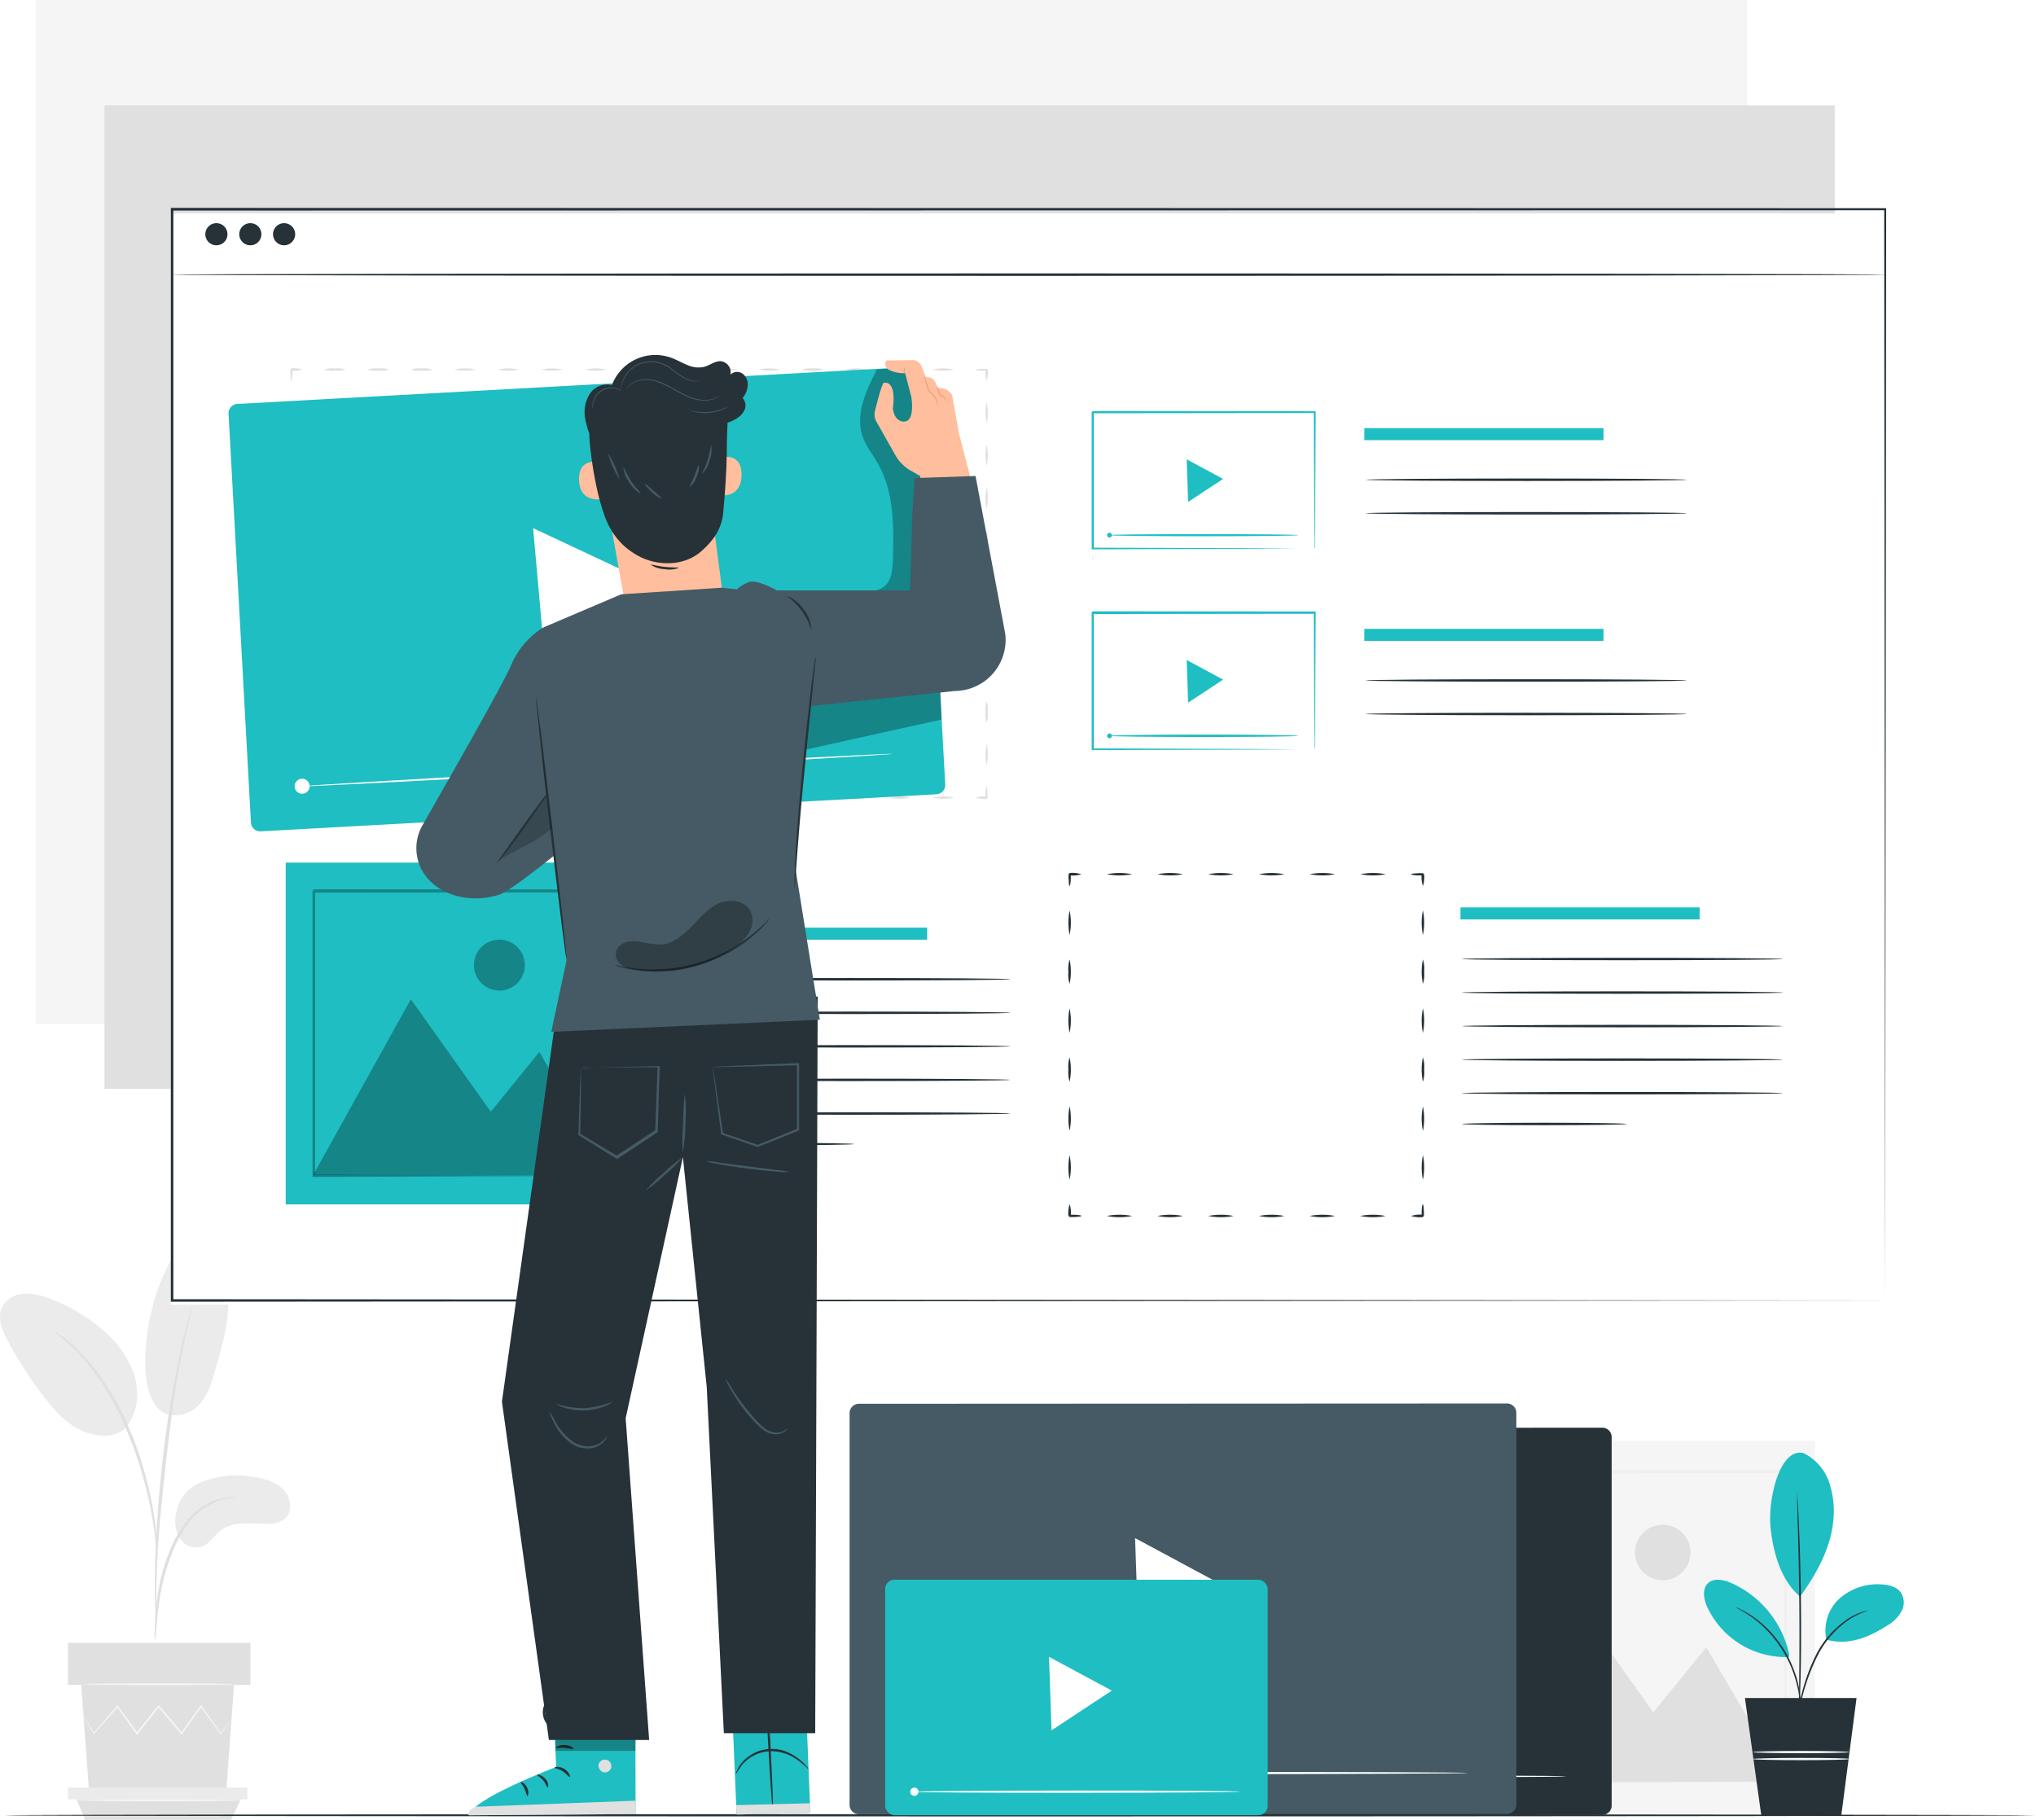 <svg class="animated" id="freepik_stories-content" xmlns="http://www.w3.org/2000/svg" version="1.1" xmlns:xlink="http://www.w3.org/1999/xlink" xmlns:svgjs="http://svgjs.com/svgjs" viewBox="20.79 55.38 467.33 417.75"><style>svg#freepik_stories-content:not(.animated) .animable {opacity: 0;}svg#freepik_stories-content.animated #freepik--Plant--inject-6 {animation: 1.5s Infinite  linear wind;animation-delay: 1s;}svg#freepik_stories-content.animated #freepik--Screen--inject-6 {animation: 1.5s Infinite  linear wind;animation-delay: 2s;}            @keyframes wind {                0% {                    transform: rotate( 0deg );                }                25% {                    transform: rotate( 1deg );                }                75% {                    transform: rotate( -1deg );                }            }        </style><g id="freepik--background-complete--inject-6" class="animable" style="transform-origin: 231.355px 264.255px;"><path d="M65.89,396.12a21.73,21.73,0,0,1,13.46-1.64c2.44.41,5,1.14,6.65,3s2,5.06.07,6.64a6.34,6.34,0,0,1-4.19,1.06c-3.56,0-7.51-.67-10.35,1.47-1.62,1.23-2.7,3.26-4.64,3.86a4.59,4.59,0,0,1-5-2.25,7.85,7.85,0,0,1-.58-5.78A8.85,8.85,0,0,1,65.89,396.12Z" style="fill: rgb(235, 235, 235); transform-origin: 74.194px 402.341px;" id="elhzcta2wfxpl" class="animable"/><path d="M56.51,378c2.51,3.58,7.37,2.39,9.63.21s3.21-5.34,4.07-8.36c2-6.89,4-14.12,2.51-21.14A11.63,11.63,0,0,0,70,343,6.12,6.12,0,0,0,64.21,341c-2.45.65-4,3-5.08,5.34a50.43,50.43,0,0,0-5,21.62c0,3.48.4,7.14,2.36,10" style="fill: rgb(235, 235, 235); transform-origin: 63.684px 360.584px;" id="eltk9x6svgrne" class="animable"/><path d="M49.64,383.14c2.72-3.22,3.23-7.93,2-12a23,23,0,0,0-7.09-10.28,38.37,38.37,0,0,0-12.69-7.5,13.73,13.73,0,0,0-5.71-1,6,6,0,0,0-4.8,2.9c-1.33,2.55-.05,5.64,1.34,8.17A97,97,0,0,0,31,376.18c2.5,3.23,5.37,6.41,9.18,7.86S48,385.33,50,382.69" style="fill: rgb(235, 235, 235); transform-origin: 36.531px 368.651px;" id="eloh49rbwwx6d" class="animable"/><path d="M56.34,431.94a6.9,6.9,0,0,0,.23-1.62c.12-1.18.26-2.67.43-4.43a64.62,64.62,0,0,1,1-6.51,50.36,50.36,0,0,1,2.36-7.67,28.56,28.56,0,0,1,3.92-6.95,14.7,14.7,0,0,1,5-4.12,13.89,13.89,0,0,1,4.17-1.3,7.17,7.17,0,0,0,1.62-.23,7.78,7.78,0,0,0-1.65,0A12.59,12.59,0,0,0,69,400.22a14.61,14.61,0,0,0-5.23,4.15,27.75,27.75,0,0,0-4.06,7.09,46.83,46.83,0,0,0-2.35,7.8,55.81,55.81,0,0,0-.86,6.58c-.14,1.88-.19,3.41-.22,4.46A8.67,8.67,0,0,0,56.34,431.94Z" style="fill: rgb(224, 224, 224); transform-origin: 65.668px 415.503px;" id="elefh1y7mo48h" class="animable"/><path d="M56.65,428.53a3.13,3.13,0,0,0,0-.75v-2.16c0-1.87,0-4.58.09-7.92.17-6.68.74-13.88,1.86-24,1-9.54,2.46-20.64,4-27.86.32-1.64.65-3.12.95-4.41s.54-2.42.77-3.32.37-1.55.51-2.1a3.17,3.17,0,0,0,.13-.74,3.1,3.1,0,0,0-.26.7c-.17.55-.37,1.23-.63,2.07s-.56,2-.89,3.3-.69,2.76-1,4.4A242.81,242.81,0,0,0,58,391.57c-1.11,10.16-1.62,19.42-1.66,26.12,0,3.35,0,6.07.12,7.94,0,.87.09,1.59.13,2.15A3.63,3.63,0,0,0,56.65,428.53Z" style="fill: rgb(224, 224, 224); transform-origin: 60.65px 391.9px;" id="elssisilx06wi" class="animable"/><path d="M56.69,410.68a13.85,13.85,0,0,0,0-2.25,60.68,60.68,0,0,0-.69-6.1,81.74,81.74,0,0,0-2-8.89,74.19,74.19,0,0,0-3.72-10.52,56,56,0,0,0-10.92-17,25.77,25.77,0,0,0-2.57-2.38c-.39-.34-.74-.67-1.09-.93l-1-.69a14.57,14.57,0,0,0-1.89-1.21A67.21,67.21,0,0,1,39,366.25a59.29,59.29,0,0,1,10.64,16.94,81.61,81.61,0,0,1,3.74,10.42,88.77,88.77,0,0,1,2.11,8.8c.47,2.53.74,4.6.9,6A15.75,15.75,0,0,0,56.69,410.68Z" style="fill: rgb(224, 224, 224); transform-origin: 44.773px 385.695px;" id="ellnf7jlngfd" class="animable"/><polygon points="39.44 442.17 41.23 466.68 72.71 466.68 74.5 442.17 39.44 442.17" style="fill: rgb(224, 224, 224); transform-origin: 56.97px 454.425px;" id="el15w5pj9r8vs" class="animable"/><rect x="36.4" y="432.51" width="41.86" height="9.66" style="fill: rgb(224, 224, 224); transform-origin: 57.33px 437.34px;" id="elipm4noozau" class="animable"/><polygon points="36.4 465.74 36.4 468.42 38.37 468.42 77.57 468.42 77.57 465.74 36.4 465.74" style="fill: rgb(235, 235, 235); transform-origin: 56.985px 467.08px;" id="elx4v74l3u5d" class="animable"/><polygon points="40.29 473.13 38.37 468.42 76.07 468.42 73.82 473.13 40.29 473.13" style="fill: rgb(224, 224, 224); transform-origin: 57.22px 470.775px;" id="elt4eom3mr2vh" class="animable"/><path d="M73.92,450.18l-.15.23c-.13.16-.28.37-.47.62l-1.83,2.35-.09.1-.08-.11-4.5-6.23h.26l-4.44,6.28-.14.2-.15-.19c-1.64-1.94-3.42-4.06-5.26-6.26h.3l-.29.36-4.7,5.9-.16.2-.15-.21c-1.59-2.26-3.09-4.37-4.44-6.28l.26,0-5.46,6.22-.1.11-.07-.12c-.73-1.21-1.3-2.18-1.72-2.88l-.44-.76a1.84,1.84,0,0,1-.13-.27s.07.07.18.24l.49.73,1.8,2.83-.17,0,5.37-6.3.14-.16.12.17,4.48,6.25h-.3l4.69-5.91.29-.36.15-.19.16.18,5.24,6.27-.29,0c1.62-2.26,3.12-4.37,4.48-6.25l.13-.19.13.19,4.41,6.3h-.16L73.22,451l.51-.59C73.85,450.24,73.91,450.17,73.92,450.18Z" style="fill: rgb(245, 245, 245); transform-origin: 56.945px 450.185px;" id="ell5q9zcjwxe" class="animable"/><path d="M74.94,442c0,.11-7.89.2-17.62.2s-17.62-.09-17.62-.2,7.89-.2,17.62-.2S74.94,441.9,74.94,442Z" style="fill: rgb(245, 245, 245); transform-origin: 57.32px 442px;" id="el2dcztyi1vz6" class="animable"/><path d="M76.53,468.68c0,.11-8.57.2-19.15.2s-19.15-.09-19.15-.2,8.57-.19,19.15-.19S76.53,468.57,76.53,468.68Z" style="fill: rgb(245, 245, 245); transform-origin: 57.38px 468.685px;" id="el1c144ca75sw" class="animable"/><rect x="28.98" y="55.38" width="392.79" height="235.08" style="fill: rgb(245, 245, 245); transform-origin: 225.375px 172.92px;" id="elmh4rmxf754o" class="animable"/><rect x="348.95" y="386.12" width="88.44" height="85.57" style="fill: rgb(245, 245, 245); transform-origin: 393.17px 428.905px;" id="elvaxebgyq6b8" class="animable"/><polygon points="355.81 464.36 380.27 420.33 400.28 448.47 412.44 433.53 430.53 464.36 355.81 464.36" style="fill: rgb(224, 224, 224); transform-origin: 393.17px 442.345px;" id="elhycefg86qz8" class="animable"/><path d="M408.81,411.77a6.37,6.37,0,1,1-6.37-6.37A6.37,6.37,0,0,1,408.81,411.77Z" style="fill: rgb(224, 224, 224); transform-origin: 402.44px 411.77px;" id="elhysutltjo97" class="animable"/><g id="elycgajr5n2zf"><g style="opacity: 0.3; transform-origin: 393.25px 428.815px;" class="animable"><path d="M430.53,464.6s0-.13,0-.35,0-.58,0-1c0-.91,0-2.19,0-3.85,0-3.39-.05-8.3-.09-14.53-.05-12.5-.11-30.3-.19-51.67l.36.37-74.72.06c-.1.08.79-.8.42-.41h0v9.67c0,3.2,0,6.38,0,9.52,0,6.29,0,12.45,0,18.44,0,12,0,23.32,0,33.74l-.36-.37,54,.19,15.24.09,4,.05,1.05,0a2.63,2.63,0,0,1,.36,0,1.7,1.7,0,0,1-.32,0l-1,0-4,0-15.16.1-54.26.19h-.37v-.37c0-10.42,0-21.75,0-33.74,0-6,0-12.15,0-18.44V393.23h0l.43-.44,74.72.06h.37v.36c-.08,21.47-.14,39.34-.19,51.9,0,6.19-.07,11.07-.09,14.45,0,1.62,0,2.89-.05,3.78,0,.4,0,.71,0,1A1,1,0,0,1,430.53,464.6Z" style="fill: rgb(224, 224, 224); transform-origin: 393.25px 428.815px;" id="elmt767axl0n" class="animable"/></g></g><rect x="44.77" y="79.56" width="397.15" height="225.77" style="fill: rgb(224, 224, 224); transform-origin: 243.345px 192.445px;" id="el0wh5qgcdr32" class="animable"/></g><g id="freepik--Floor--inject-6" class="animable" style="transform-origin: 255px 472.09px;"><path d="M488.12,472.09c0,.15-104.38.26-233.11.26s-233.13-.11-233.13-.26,104.36-.26,233.13-.26S488.12,472,488.12,472.09Z" style="fill: rgb(38, 50, 56); transform-origin: 255px 472.09px;" id="elrlqw9hfl0t" class="animable"/></g><g id="freepik--Plant--inject-6" class="animable" style="transform-origin: 434.844px 430.465px;"><path d="M434.5,388.84a11.66,11.66,0,0,1,6.13,6.78,20.61,20.61,0,0,1,.91,9.27c-.61,6-4,12.15-7.58,17-5.13-4.36-6.39-12.07-6.78-16-.62-6.24,2.05-17.9,7.32-17" style="fill: rgb(30, 190, 194); transform-origin: 434.403px 405.365px;" id="el44s28zk98vy" class="animable"/><path d="M440,431.76a10,10,0,0,1,3.1-9.5,13.22,13.22,0,0,1,9.72-3.16c1.61.1,3.36.55,4.3,1.87a4.23,4.23,0,0,1,.12,4.31,8.56,8.56,0,0,1-3.16,3.19c-4.36,2.81-9.09,4.72-14.08,3.29" style="fill: rgb(30, 190, 194); transform-origin: 448.778px 425.651px;" id="elke8fb1z915h" class="animable"/><path d="M431.49,435.26a23.28,23.28,0,0,0-13.41-16.53c-1.73-.74-4-1.17-5.3.14s-.94,3.57-.18,5.3a19.91,19.91,0,0,0,18.79,11.59" style="fill: rgb(30, 190, 194); transform-origin: 421.703px 426.9px;" id="ely57lo6nugn" class="animable"/><path d="M433.05,450.67a7,7,0,0,1,.19-1.26c.14-.8.37-2,.69-3.39a43.94,43.94,0,0,1,3.71-10.79,21.65,21.65,0,0,1,7.62-8.43,14.51,14.51,0,0,1,3.15-1.45,7.93,7.93,0,0,1,.91-.25,1.34,1.34,0,0,1,.33-.06,22.45,22.45,0,0,0-4.24,2,22.2,22.2,0,0,0-7.41,8.38,47.58,47.58,0,0,0-3.8,10.67l-.81,3.35A11.37,11.37,0,0,1,433.05,450.67Z" style="fill: rgb(38, 50, 56); transform-origin: 441.35px 437.855px;" id="elqrj3zrm35zi" class="animable"/><path d="M433.25,397.9a2.07,2.07,0,0,1,.07.54c0,.39.06.91.1,1.55.09,1.35.19,3.3.29,5.71.21,4.82.41,11.49.47,18.86s0,14-.18,18.86c-.07,2.42-.14,4.37-.2,5.72,0,.64-.06,1.16-.08,1.55a3.73,3.73,0,0,1-.06.54,3.85,3.85,0,0,1,0-.54c0-.4,0-.91,0-1.56,0-1.39.05-3.33.08-5.71.06-4.83.12-11.49.06-18.86s-.21-14-.35-18.85c-.07-2.38-.12-4.32-.16-5.71,0-.65,0-1.16,0-1.56A2.82,2.82,0,0,1,433.25,397.9Z" style="fill: rgb(38, 50, 56); transform-origin: 433.726px 424.565px;" id="elf7yel5x2x6" class="animable"/><path d="M419.21,424.33a6.72,6.72,0,0,1,1.11.49,9.38,9.38,0,0,1,1.26.67,17.13,17.13,0,0,1,1.59,1l.89.64c.31.23.61.5.92.76.65.52,1.26,1.15,1.93,1.8a29.67,29.67,0,0,1,3.64,4.81A28.67,28.67,0,0,1,433,440a23.45,23.45,0,0,1,.66,2.55c.07.4.17.79.22,1.17s.09.74.14,1.09c.1.7.1,1.33.13,1.89a10.89,10.89,0,0,1,0,1.43,8.53,8.53,0,0,1-.1,1.21c-.1,0,.06-1.74-.29-4.49-.05-.35-.11-.71-.16-1.08s-.16-.75-.25-1.15c-.15-.8-.42-1.63-.68-2.51a27.08,27.08,0,0,0-6-10.17c-.65-.65-1.24-1.29-1.87-1.81-.31-.26-.6-.53-.9-.76l-.86-.66C420.76,425.1,419.16,424.41,419.21,424.33Z" style="fill: rgb(38, 50, 56); transform-origin: 426.691px 436.835px;" id="elbvzfi2mbcp7" class="animable"/><polygon points="443.43 472.09 425.06 472.09 421.31 445.17 446.93 445.17 443.43 472.09" style="fill: rgb(38, 50, 56); transform-origin: 434.12px 458.63px;" id="elj7hopk8bnge" class="animable"/><path d="M445.28,457.58c0,.14-5,.26-11.08.26s-11.08-.12-11.08-.26,5-.26,11.08-.26S445.28,457.44,445.28,457.58Z" style="fill: rgb(250, 250, 250); transform-origin: 434.2px 457.58px;" id="el7h3sxwamrdt" class="animable"/><path d="M445.28,459.18c0,.14-5,.26-11.08.26s-11.08-.12-11.08-.26,5-.26,11.08-.26S445.28,459,445.28,459.18Z" style="fill: rgb(250, 250, 250); transform-origin: 434.2px 459.18px;" id="elttj6huqbno" class="animable"/></g><g id="freepik--Files--inject-6" class="animable" style="transform-origin: 303.26px 424.815px;"><path d="M388.59,472l-140.08.06a2.13,2.13,0,0,1-2.14-2.13l0-84.61a2.13,2.13,0,0,1,2.14-2.13l140.08-.07a2.14,2.14,0,0,1,2.13,2.14l0,84.6A2.14,2.14,0,0,1,388.59,472Z" style="fill: rgb(38, 50, 56); transform-origin: 318.545px 427.59px;" id="eljt81tp6lxtc" class="animable"/><polygon points="320.03 418.68 331.88 425.05 320.51 432.54 309.13 440.04 308.66 426.17 308.18 412.3 320.03 418.68" style="fill: rgb(255, 255, 255); transform-origin: 320.03px 426.17px;" id="eln1oyzdv8m0g" class="animable"/><path d="M380.29,463.15c0,.15-27.65.28-61.75.29s-61.75-.09-61.75-.23,27.64-.27,61.75-.29S380.29,463,380.29,463.15Z" style="fill: rgb(255, 255, 255); transform-origin: 318.54px 463.179px;" id="elf5k8x1hwbns" class="animable"/><path d="M259,463.21a1.56,1.56,0,1,1-1.56-1.56A1.56,1.56,0,0,1,259,463.21Z" style="fill: rgb(255, 255, 255); transform-origin: 257.44px 463.21px;" id="el4ixrjvrmbfb" class="animable"/><path d="M366.7,471.78l-148.76.07a2.14,2.14,0,0,1-2.14-2.14l0-89.95a2.13,2.13,0,0,1,2.14-2.13l148.76-.07a2.14,2.14,0,0,1,2.14,2.13l0,90A2.13,2.13,0,0,1,366.7,471.78Z" style="fill: rgb(69, 90, 100); transform-origin: 292.32px 424.705px;" id="elxglog9cm12" class="animable"/><polygon points="293.89 415.22 306.46 421.97 294.4 429.92 282.34 437.87 281.84 423.17 281.33 408.46 293.89 415.22" style="fill: rgb(255, 255, 255); transform-origin: 293.895px 423.165px;" id="el5ph0e4pxjk9" class="animable"/><path d="M357.78,462.37c0,.15-29.31.28-65.46.29s-65.47-.08-65.47-.23,29.31-.27,65.47-.29S357.78,462.23,357.78,462.37Z" style="fill: rgb(255, 255, 255); transform-origin: 292.315px 462.399px;" id="elshqbcoy0hv" class="animable"/><path d="M229.13,462.43a1.65,1.65,0,1,1-1.65-1.65A1.65,1.65,0,0,1,229.13,462.43Z" style="fill: rgb(255, 255, 255); transform-origin: 227.48px 462.43px;" id="el5tob1p07jz5" class="animable"/><rect x="223.96" y="418.01" width="87.81" height="54.06" rx="2.14" style="fill: rgb(30, 190, 194); transform-origin: 267.865px 445.04px;" id="elv0hs9drr0j" class="animable"/><polygon points="268.78 439.6 275.99 443.47 269.07 448.03 262.15 452.6 261.86 444.16 261.57 435.72 268.78 439.6" style="fill: rgb(255, 255, 255); transform-origin: 268.78px 444.16px;" id="elr47kzvbehe" class="animable"/><path d="M305.44,466.66c0,.14-16.82.26-37.56.27s-37.57-.1-37.57-.24,16.82-.27,37.57-.28S305.44,466.51,305.44,466.66Z" style="fill: rgb(255, 255, 255); transform-origin: 267.875px 466.67px;" id="el16zq248uog8j" class="animable"/><path d="M231.62,466.69a.95.95,0,1,1-.94-.95A.95.95,0,0,1,231.62,466.69Z" style="fill: rgb(255, 255, 255); transform-origin: 230.67px 466.69px;" id="eld3aa7ictjoo" class="animable"/></g><g id="freepik--Screen--inject-6" class="animable animator-active" style="transform-origin: 256.86px 228.985px;"><rect x="59.99" y="104.37" width="393.23" height="250.5" style="fill: rgb(255, 255, 255); transform-origin: 256.605px 229.62px;" id="elsh2bw233ipf" class="animable"/><path d="M453.49,353.91c0-1.93-.08-96.77-.21-250.5l.21.24-393.19.07h0l.28-.31c0,88.66,0,173.37,0,250.5l-.26-.29,393.22.29-393.22.29H60v-.29c0-77.13,0-161.84,0-250.5v-.31h.32l393.19.07h.22v.24C453.58,257.14,453.5,352,453.49,353.91Z" style="fill: rgb(38, 50, 56); transform-origin: 256.865px 228.65px;" id="elan8xdkkns2e" class="animable"/><path d="M453.72,118.43c0,.15-88.14.28-196.83.28S60,118.58,60,118.43s88.12-.29,196.85-.29S453.72,118.27,453.72,118.43Z" style="fill: rgb(38, 50, 56); transform-origin: 256.86px 118.425px;" id="el0ul9tkw6h9o" class="animable"/><path d="M73,109.15a2.54,2.54,0,1,1-2.54-2.54A2.54,2.54,0,0,1,73,109.15Z" style="fill: rgb(38, 50, 56); transform-origin: 70.46px 109.15px;" id="elgzzn068kgkt" class="animable"/><path d="M80.79,109.15a2.54,2.54,0,1,1-2.54-2.54A2.54,2.54,0,0,1,80.79,109.15Z" style="fill: rgb(38, 50, 56); transform-origin: 78.25px 109.15px;" id="elzj3w0dc2sy" class="animable"/><path d="M88.54,109.15A2.54,2.54,0,1,1,86,106.61,2.54,2.54,0,0,1,88.54,109.15Z" style="fill: rgb(38, 50, 56); transform-origin: 86px 109.15px;" id="elr2njxlwp52" class="animable"/><rect x="86.37" y="253.4" width="81.09" height="78.46" style="fill: rgb(30, 190, 194); transform-origin: 126.915px 292.63px;" id="el9fboarwvg3d" class="animable"/><g id="el9ffqbccp6y6"><g style="opacity: 0.3; transform-origin: 126.92px 304.96px;" class="animable"><polygon points="92.66 325.15 115.09 284.77 133.44 310.58 144.59 296.87 161.18 325.15 92.66 325.15" id="elicd369n2v79" class="animable" style="transform-origin: 126.92px 304.96px;"/></g></g><g id="elny5lir3k2g"><g style="opacity: 0.3; transform-origin: 135.42px 276.93px;" class="animable"><path d="M141.26,276.92a5.84,5.84,0,1,1-5.84-5.83A5.85,5.85,0,0,1,141.26,276.92Z" id="el0gf81f148naj" class="animable" style="transform-origin: 135.42px 276.93px;"/></g></g><g id="elopb74x0geo"><g style="opacity: 0.3; transform-origin: 127.14px 292.535px;" class="animable"><path d="M161.18,325.36a1.14,1.14,0,0,1,0-.32c0-.23,0-.53,0-.91,0-.84,0-2,0-3.53,0-3.11,0-7.61-.09-13.33,0-11.46-.1-27.78-.17-47.37l.34.33-68.52.06.38-.38v17.62c0,5.76,0,11.41,0,16.9,0,11,0,21.38,0,30.93l-.33-.33,49.54.17,14,.09,3.71,0h1l.34,0a1,1,0,0,1-.3,0l-.93,0-3.64,0-13.9.09-49.75.17h-.34v-.34c0-9.55,0-19.94,0-30.93,0-5.49,0-11.14,0-16.9V259.91l.39-.39,68.52.05h.33v.33c-.07,19.68-.13,36.07-.17,47.58,0,5.69-.07,10.16-.09,13.25,0,1.49,0,2.65,0,3.47,0,.37,0,.65,0,.88A2.62,2.62,0,0,1,161.18,325.36Z" id="elpaa47hq1r3n" class="animable" style="transform-origin: 127.14px 292.535px;"/></g></g><rect x="178.71" y="268.33" width="54.89" height="2.76" style="fill: rgb(30, 190, 194); transform-origin: 206.155px 269.71px;" id="elpoc09aintyn" class="animable"/><path d="M252.68,280.17c0,.16-16.49.29-36.82.29s-36.82-.13-36.82-.29,16.48-.28,36.82-.28S252.68,280,252.68,280.17Z" style="fill: rgb(38, 50, 56); transform-origin: 215.86px 280.175px;" id="eljpqjcm006og" class="animable"/><path d="M252.68,287.87c0,.16-16.49.29-36.82.29S179,288,179,287.87s16.48-.28,36.82-.28S252.68,287.72,252.68,287.87Z" style="fill: rgb(38, 50, 56); transform-origin: 215.84px 287.875px;" id="el2ib88u35kfi" class="animable"/><path d="M252.68,295.57c0,.16-16.49.28-36.82.28s-36.82-.12-36.82-.28,16.48-.28,36.82-.28S252.68,295.41,252.68,295.57Z" style="fill: rgb(38, 50, 56); transform-origin: 215.86px 295.57px;" id="elte7z3by4c5j" class="animable"/><path d="M252.68,303.27c0,.15-16.49.28-36.82.28s-36.82-.13-36.82-.28,16.48-.28,36.82-.28S252.68,303.11,252.68,303.27Z" style="fill: rgb(38, 50, 56); transform-origin: 215.86px 303.27px;" id="eli7urbyd18jd" class="animable"/><path d="M252.68,311c0,.15-16.49.28-36.82.28S179,311.12,179,311s16.48-.29,36.82-.29S252.68,310.81,252.68,311Z" style="fill: rgb(38, 50, 56); transform-origin: 215.84px 310.995px;" id="el5uubw0acqch" class="animable"/><path d="M216.86,318c0,.15-8.47.28-18.91.28S179,318.19,179,318s8.47-.29,18.91-.29S216.86,317.88,216.86,318Z" style="fill: rgb(38, 50, 56); transform-origin: 197.93px 317.995px;" id="elrqzjj7l0rc" class="animable"/><rect x="356.02" y="263.68" width="54.89" height="2.76" style="fill: rgb(30, 190, 194); transform-origin: 383.465px 265.06px;" id="elvsror3zhui" class="animable"/><path d="M430,275.53c0,.16-16.49.28-36.82.28s-36.82-.12-36.82-.28,16.48-.28,36.82-.28S430,275.37,430,275.53Z" style="fill: rgb(38, 50, 56); transform-origin: 393.18px 275.53px;" id="elh24yz5tqoeu" class="animable"/><path d="M430,283.23c0,.16-16.49.28-36.82.28s-36.82-.12-36.82-.28,16.48-.28,36.82-.28S430,283.07,430,283.23Z" style="fill: rgb(38, 50, 56); transform-origin: 393.18px 283.23px;" id="el2hvc9w1v6tz" class="animable"/><path d="M430,290.93c0,.15-16.49.28-36.82.28s-36.82-.13-36.82-.28,16.48-.29,36.82-.29S430,290.77,430,290.93Z" style="fill: rgb(38, 50, 56); transform-origin: 393.18px 290.925px;" id="el597bmhqh0a5" class="animable"/><path d="M430,298.63c0,.15-16.49.28-36.82.28s-36.82-.13-36.82-.28,16.48-.29,36.82-.29S430,298.47,430,298.63Z" style="fill: rgb(38, 50, 56); transform-origin: 393.18px 298.625px;" id="eljl3qtjbcv59" class="animable"/><path d="M430,306.32c0,.16-16.49.29-36.82.29s-36.82-.13-36.82-.29,16.48-.28,36.82-.28S430,306.17,430,306.32Z" style="fill: rgb(38, 50, 56); transform-origin: 393.18px 306.325px;" id="eldos82tj5ksk" class="animable"/><path d="M394.17,313.4c0,.15-8.47.28-18.91.28s-18.91-.13-18.91-.28,8.47-.29,18.91-.29S394.17,313.24,394.17,313.4Z" style="fill: rgb(38, 50, 56); transform-origin: 375.26px 313.395px;" id="el3fcmhsvm74o" class="animable"/><path d="M344.68,334.51a6.92,6.92,0,0,1,2.72-.28c-.57.57-.16.16-.29.28h0V334l0-.51q0-.49.06-.87c.05-.49.12-.79.2-.79s.15.3.2.79q0,.38.06.87v1h0l-.28.29A6.6,6.6,0,0,1,344.68,334.51Z" style="fill: rgb(38, 50, 56); transform-origin: 346.155px 333.323px;" id="eltpbidyupg4" class="animable"/><path d="M333,334.51a15.26,15.26,0,0,1,5.82,0,14.75,14.75,0,0,1-5.82,0Z" style="fill: rgb(38, 50, 56); transform-origin: 335.91px 334.515px;" id="elbu88cs4855n" class="animable"/><path d="M321.4,334.51a15.26,15.26,0,0,1,5.82,0,14.75,14.75,0,0,1-5.82,0Z" style="fill: rgb(38, 50, 56); transform-origin: 324.31px 334.515px;" id="el0kkl684kde2c" class="animable"/><path d="M309.76,334.51a15.26,15.26,0,0,1,5.82,0,14.75,14.75,0,0,1-5.82,0Z" style="fill: rgb(38, 50, 56); transform-origin: 312.67px 334.515px;" id="elf9nr3mkvjrd" class="animable"/><path d="M298.12,334.51a15.26,15.26,0,0,1,5.82,0,14.75,14.75,0,0,1-5.82,0Z" style="fill: rgb(38, 50, 56); transform-origin: 301.03px 334.515px;" id="elbak7iyk5de" class="animable"/><path d="M286.48,334.51a15.26,15.26,0,0,1,5.82,0,14.75,14.75,0,0,1-5.82,0Z" style="fill: rgb(38, 50, 56); transform-origin: 289.39px 334.515px;" id="eli8hhcnqzz4e" class="animable"/><path d="M274.84,334.51a15.26,15.26,0,0,1,5.82,0,14.75,14.75,0,0,1-5.82,0Z" style="fill: rgb(38, 50, 56); transform-origin: 277.75px 334.515px;" id="elvdftqudpcnj" class="animable"/><path d="M266.3,331.8a6.57,6.57,0,0,1,.29,2.71l-.29-.28h1.06l.87.06c.49.06.79.13.79.2s-.3.15-.79.21l-.87.06H266.3c-.12-.13.29.28-.28-.29A6.89,6.89,0,0,1,266.3,331.8Z" style="fill: rgb(38, 50, 56); transform-origin: 267.506px 333.291px;" id="el4v3unlypcsh" class="animable"/><path d="M266.3,320.56a13.76,13.76,0,0,1,0,5.62,14.24,14.24,0,0,1,0-5.62Z" style="fill: rgb(38, 50, 56); transform-origin: 266.305px 323.37px;" id="eliaiq2s4ffjd" class="animable"/><path d="M266.3,309.33a13.76,13.76,0,0,1,0,5.62,14.24,14.24,0,0,1,0-5.62Z" style="fill: rgb(38, 50, 56); transform-origin: 266.305px 312.14px;" id="elj18bnidtvpk" class="animable"/><path d="M266.3,298.1a13.71,13.71,0,0,1,0,5.61,7.41,7.41,0,0,1-.28-2.81A7.34,7.34,0,0,1,266.3,298.1Z" style="fill: rgb(38, 50, 56); transform-origin: 266.289px 300.905px;" id="ellorq75btc3" class="animable"/><path d="M266.3,286.86a13.76,13.76,0,0,1,0,5.62,14.24,14.24,0,0,1,0-5.62Z" style="fill: rgb(38, 50, 56); transform-origin: 266.305px 289.67px;" id="el4u9ul8kbznc" class="animable"/><path d="M266.3,275.63a13.71,13.71,0,0,1,0,5.61,7.34,7.34,0,0,1-.28-2.8A7.41,7.41,0,0,1,266.3,275.63Z" style="fill: rgb(38, 50, 56); transform-origin: 266.289px 278.435px;" id="elhan0hc3ujp" class="animable"/><path d="M266.3,264.39a13.76,13.76,0,0,1,0,5.62,14.24,14.24,0,0,1,0-5.62Z" style="fill: rgb(38, 50, 56); transform-origin: 266.305px 267.2px;" id="elemfnr5vl3np" class="animable"/><path d="M269,256.06a6.74,6.74,0,0,1-2.72.28l.29-.28h0v.52l0,.51c0,.32,0,.62-.06.86-.05.49-.12.8-.2.8s-.15-.31-.2-.8c0-.24,0-.54-.06-.86s0-.35,0-.51v-.52h0l.28-.28A6.74,6.74,0,0,1,269,256.06Z" style="fill: rgb(38, 50, 56); transform-origin: 267.512px 257.249px;" id="el1q714jhzbaq" class="animable"/><path d="M280.66,256.06a15.26,15.26,0,0,1-5.82,0,15.26,15.26,0,0,1,5.82,0Z" style="fill: rgb(38, 50, 56); transform-origin: 277.75px 256.06px;" id="el6uzzx24g77f" class="animable"/><path d="M292.3,256.06a15.26,15.26,0,0,1-5.82,0,15.26,15.26,0,0,1,5.82,0Z" style="fill: rgb(38, 50, 56); transform-origin: 289.39px 256.06px;" id="el47shaxekedu" class="animable"/><path d="M303.94,256.06a15.26,15.26,0,0,1-5.82,0,15.26,15.26,0,0,1,5.82,0Z" style="fill: rgb(38, 50, 56); transform-origin: 301.03px 256.06px;" id="elmhz8ib9e00g" class="animable"/><path d="M315.58,256.06a15.26,15.26,0,0,1-5.82,0,15.26,15.26,0,0,1,5.82,0Z" style="fill: rgb(38, 50, 56); transform-origin: 312.67px 256.06px;" id="elutovqiuu5n8" class="animable"/><path d="M327.22,256.06a15.26,15.26,0,0,1-5.82,0,15.26,15.26,0,0,1,5.82,0Z" style="fill: rgb(38, 50, 56); transform-origin: 324.31px 256.06px;" id="elpbrsjudra2l" class="animable"/><path d="M338.86,256.06a15.26,15.26,0,0,1-5.82,0,15.26,15.26,0,0,1,5.82,0Z" style="fill: rgb(38, 50, 56); transform-origin: 335.95px 256.06px;" id="elhsvmejluw6f" class="animable"/><path d="M347.4,258.78a6.64,6.64,0,0,1-.29-2.72l.29.28h-.55l-.51,0c-.33,0-.62,0-.87-.06-.49-.05-.79-.12-.79-.2s.3-.15.79-.2q.38,0,.87-.06l.51,0h.55l.28.28A7,7,0,0,1,347.4,258.78Z" style="fill: rgb(38, 50, 56); transform-origin: 346.194px 257.3px;" id="elmtalla7ed7" class="animable"/><path d="M347.4,270a13.76,13.76,0,0,1,0-5.62,14.24,14.24,0,0,1,0,5.62Z" style="fill: rgb(38, 50, 56); transform-origin: 347.395px 267.19px;" id="elfmuko88mesp" class="animable"/><path d="M347.4,281.24a13.71,13.71,0,0,1,0-5.61,7.41,7.41,0,0,1,.28,2.81A7.34,7.34,0,0,1,347.4,281.24Z" style="fill: rgb(38, 50, 56); transform-origin: 347.411px 278.435px;" id="elunab4dbod0f" class="animable"/><path d="M347.4,292.48a13.76,13.76,0,0,1,0-5.62,14.24,14.24,0,0,1,0,5.62Z" style="fill: rgb(38, 50, 56); transform-origin: 347.395px 289.67px;" id="elth65towl33l" class="animable"/><path d="M347.4,303.71a13.71,13.71,0,0,1,0-5.61,7.34,7.34,0,0,1,.28,2.8A7.41,7.41,0,0,1,347.4,303.71Z" style="fill: rgb(38, 50, 56); transform-origin: 347.411px 300.905px;" id="elwaypiufiok" class="animable"/><path d="M347.4,315a13.76,13.76,0,0,1,0-5.62,14.24,14.24,0,0,1,0,5.62Z" style="fill: rgb(38, 50, 56); transform-origin: 347.395px 312.19px;" id="elykbqtgszvzc" class="animable"/><path d="M347.4,326.18a13.76,13.76,0,0,1,0-5.62,14.24,14.24,0,0,1,0,5.62Z" style="fill: rgb(38, 50, 56); transform-origin: 347.395px 323.37px;" id="el0d11gjgv5rz" class="animable"/><path d="M322.51,181.36s0-.21,0-.59,0-1,0-1.66c0-1.47,0-3.59-.05-6.3,0-5.45-.07-13.27-.11-22.82l.2.2-50.94.06c-.06.05.49-.49.25-.26h0v16.22c0,5.25,0,10.31,0,15.13l-.25-.24,36.62.12,10.53.07,2.81,0h.73a1.33,1.33,0,0,1,.26,0h-.93l-2.77,0-10.47.07-36.78.12h-.24v-.25c0-4.82,0-9.88,0-15.13v-8c0-1.35,0-2.72,0-4.09V150h0c-.23.23.32-.32.27-.26l50.94.05h.21V150c-.05,9.61-.09,17.46-.11,22.95,0,2.69,0,4.79-.05,6.25,0,.7,0,1.24,0,1.63S322.51,181.36,322.51,181.36Z" style="fill: rgb(30, 190, 194); transform-origin: 297.052px 165.608px;" id="el90ocqcwyya5" class="animable"/><polygon points="297.35 163.07 301.53 165.32 297.52 167.96 293.5 170.6 293.34 165.71 293.17 160.82 297.35 163.07" style="fill: rgb(30, 190, 194); transform-origin: 297.35px 165.71px;" id="el4vo7u1g3e28" class="animable"/><path d="M318.83,178.22c0,.15-9.76.26-21.79.26s-21.8-.11-21.8-.26S285,178,297,178,318.83,178.08,318.83,178.22Z" style="fill: rgb(30, 190, 194); transform-origin: 297.035px 178.24px;" id="el3rsf5q3vz5r" class="animable"/><circle cx="275.45" cy="178.22" r="0.55" style="fill: rgb(30, 190, 194); transform-origin: 275.45px 178.22px;" id="elk7ilrx5rnk" class="animable"/><rect x="333.96" y="153.66" width="54.89" height="2.76" style="fill: rgb(30, 190, 194); transform-origin: 361.405px 155.04px;" id="elmi9tfuq162g" class="animable"/><path d="M407.93,165.51c0,.15-16.48.28-36.81.28s-36.82-.13-36.82-.28,16.48-.29,36.82-.29S407.93,165.35,407.93,165.51Z" style="fill: rgb(38, 50, 56); transform-origin: 371.115px 165.505px;" id="elkv5fbpb4el" class="animable"/><path d="M407.93,173.2c0,.16-16.48.29-36.81.29s-36.82-.13-36.82-.29,16.48-.28,36.82-.28S407.93,173.05,407.93,173.2Z" style="fill: rgb(38, 50, 56); transform-origin: 371.115px 173.205px;" id="elw7rp8c6hfb" class="animable"/><path d="M322.51,227.43s0-.2,0-.58,0-.95,0-1.66c0-1.47,0-3.59-.05-6.3,0-5.45-.07-13.27-.11-22.82l.2.2-50.94.06c-.06,0,.49-.5.25-.26h0V212.3c0,5.25,0,10.31,0,15.13l-.25-.24,36.62.12,10.53.07,2.81,0,.73,0h.26s-.07,0-.23,0h-.7l-2.77,0-10.47.07-36.78.11h-.24v-.25c0-4.82,0-9.88,0-15.13v-8c0-1.36,0-2.72,0-4.09v-4.12h0c-.23.23.32-.32.27-.26l50.94.05h.21v.21c-.05,9.61-.09,17.46-.11,22.94,0,2.69,0,4.8-.05,6.26,0,.7,0,1.23,0,1.62A5.24,5.24,0,0,1,322.51,227.43Z" style="fill: rgb(30, 190, 194); transform-origin: 297.052px 211.633px;" id="eliv6fd8nup59" class="animable"/><polygon points="297.35 209.14 301.53 211.39 297.52 214.04 293.5 216.68 293.34 211.79 293.17 206.89 297.35 209.14" style="fill: rgb(30, 190, 194); transform-origin: 297.35px 211.785px;" id="elb35xb0o8ft6" class="animable"/><path d="M318.83,224.3c0,.14-9.76.26-21.79.26s-21.8-.12-21.8-.26S285,224,297,224,318.83,224.16,318.83,224.3Z" style="fill: rgb(30, 190, 194); transform-origin: 297.035px 224.28px;" id="elbaoodsbsgv5" class="animable"/><circle cx="275.45" cy="224.3" r="0.55" style="fill: rgb(30, 190, 194); transform-origin: 275.45px 224.3px;" id="el44l5eb8dree" class="animable"/><rect x="333.96" y="199.74" width="54.89" height="2.76" style="fill: rgb(30, 190, 194); transform-origin: 361.405px 201.12px;" id="el5bbf4vuptnw" class="animable"/><path d="M407.93,211.58c0,.16-16.48.29-36.81.29s-36.82-.13-36.82-.29,16.48-.28,36.82-.28S407.93,211.43,407.93,211.58Z" style="fill: rgb(38, 50, 56); transform-origin: 371.115px 211.585px;" id="el6cytwl780h7" class="animable"/><path d="M407.93,219.28c0,.16-16.48.29-36.81.29s-36.82-.13-36.82-.29,16.48-.28,36.82-.28S407.93,219.13,407.93,219.28Z" style="fill: rgb(38, 50, 56); transform-origin: 371.115px 219.285px;" id="el4gacpqulhqt" class="animable"/><path d="M244.77,238.48a6.31,6.31,0,0,1,2.5-.26l-.26.26h0V238l0-.47c0-.3,0-.57.05-.8,0-.45.11-.73.19-.73s.13.28.18.73c0,.23,0,.5.06.8v1h0l-.26.26A6.11,6.11,0,0,1,244.77,238.48Z" style="fill: rgb(224, 224, 224); transform-origin: 246.13px 237.405px;" id="elenlkh6rwcnt" class="animable"/><path d="M234.79,238.48a12.1,12.1,0,0,1,5,0,12.1,12.1,0,0,1-5,0Z" style="fill: rgb(224, 224, 224); transform-origin: 237.29px 238.48px;" id="elwb9ehi5j1e" class="animable"/><path d="M224.82,238.48a12.05,12.05,0,0,1,5,0,12.05,12.05,0,0,1-5,0Z" style="fill: rgb(224, 224, 224); transform-origin: 227.32px 238.48px;" id="el62ejdl5eo9b" class="animable"/><path d="M214.84,238.48a12.1,12.1,0,0,1,5,0,12.1,12.1,0,0,1-5,0Z" style="fill: rgb(224, 224, 224); transform-origin: 217.34px 238.48px;" id="elogfx1lwul3b" class="animable"/><path d="M204.87,238.48a6.24,6.24,0,0,1,2.49-.26,6.31,6.31,0,0,1,2.5.26,6.11,6.11,0,0,1-2.5.26A6,6,0,0,1,204.87,238.48Z" style="fill: rgb(224, 224, 224); transform-origin: 207.365px 238.482px;" id="el793e6v1dlaf" class="animable"/><path d="M194.89,238.48a12.1,12.1,0,0,1,5,0,12.1,12.1,0,0,1-5,0Z" style="fill: rgb(224, 224, 224); transform-origin: 197.39px 238.48px;" id="elq1y01trcj7" class="animable"/><path d="M184.92,238.48a12.1,12.1,0,0,1,5,0,12.1,12.1,0,0,1-5,0Z" style="fill: rgb(224, 224, 224); transform-origin: 187.42px 238.48px;" id="el0ybthkkb1jh8" class="animable"/><path d="M174.94,238.48a6.31,6.31,0,0,1,2.5-.26,6.24,6.24,0,0,1,2.49.26,6,6,0,0,1-2.49.26A6.11,6.11,0,0,1,174.94,238.48Z" style="fill: rgb(224, 224, 224); transform-origin: 177.435px 238.482px;" id="eleqr7e00xi97" class="animable"/><path d="M165,238.48a12.1,12.1,0,0,1,5,0,12.1,12.1,0,0,1-5,0Z" style="fill: rgb(224, 224, 224); transform-origin: 167.5px 238.48px;" id="el8vy14wypovd" class="animable"/><path d="M155,238.48a12.05,12.05,0,0,1,5,0,12.05,12.05,0,0,1-5,0Z" style="fill: rgb(224, 224, 224); transform-origin: 157.5px 238.48px;" id="eldn21185bhvd" class="animable"/><path d="M145,238.48a12.1,12.1,0,0,1,5,0,12.1,12.1,0,0,1-5,0Z" style="fill: rgb(224, 224, 224); transform-origin: 147.5px 238.48px;" id="elbr8svm35ts" class="animable"/><path d="M135.05,238.48a12.05,12.05,0,0,1,5,0,12.05,12.05,0,0,1-5,0Z" style="fill: rgb(224, 224, 224); transform-origin: 137.55px 238.48px;" id="elhfv918v5g2" class="animable"/><path d="M125.07,238.48a12.1,12.1,0,0,1,5,0,12.1,12.1,0,0,1-5,0Z" style="fill: rgb(224, 224, 224); transform-origin: 127.57px 238.48px;" id="elw90f1iihmor" class="animable"/><path d="M115.1,238.48a6.24,6.24,0,0,1,2.49-.26,6.24,6.24,0,0,1,2.49.26,6,6,0,0,1-2.49.26A6,6,0,0,1,115.1,238.48Z" style="fill: rgb(224, 224, 224); transform-origin: 117.59px 238.482px;" id="elfj2klqhzao6" class="animable"/><path d="M105.12,238.48a6.31,6.31,0,0,1,2.5-.26,6.28,6.28,0,0,1,2.49.26,6.08,6.08,0,0,1-2.49.26A6.11,6.11,0,0,1,105.12,238.48Z" style="fill: rgb(224, 224, 224); transform-origin: 107.615px 238.482px;" id="elkzau9o33ph" class="animable"/><path d="M95.15,238.48a6.24,6.24,0,0,1,2.49-.26,6.31,6.31,0,0,1,2.5.26,6.11,6.11,0,0,1-2.5.26A6,6,0,0,1,95.15,238.48Z" style="fill: rgb(224, 224, 224); transform-origin: 97.645px 238.482px;" id="elw0r1ffbdopd" class="animable"/><path d="M87.66,236a6.31,6.31,0,0,1,.26,2.5l-.26-.26h1c.3,0,.57,0,.8.06.45,0,.73.11.73.18s-.28.14-.73.19l-.8.05-.47,0h-.5l-.26-.26A6.31,6.31,0,0,1,87.66,236Z" style="fill: rgb(224, 224, 224); transform-origin: 88.793px 237.36px;" id="elmmzfuq3wwv" class="animable"/><path d="M87.66,226.16a11.72,11.72,0,0,1,0,4.91,11.72,11.72,0,0,1,0-4.91Z" style="fill: rgb(224, 224, 224); transform-origin: 87.66px 228.615px;" id="elx1grep2top" class="animable"/><path d="M87.66,216.35a11.72,11.72,0,0,1,0,4.91,11.72,11.72,0,0,1,0-4.91Z" style="fill: rgb(224, 224, 224); transform-origin: 87.66px 218.805px;" id="el8bi1h73tkzh" class="animable"/><path d="M87.66,206.53a11.72,11.72,0,0,1,0,4.91,11.72,11.72,0,0,1,0-4.91Z" style="fill: rgb(224, 224, 224); transform-origin: 87.66px 208.985px;" id="el4p8ikdew7e" class="animable"/><path d="M87.66,196.71a11.72,11.72,0,0,1,0,4.91,11.72,11.72,0,0,1,0-4.91Z" style="fill: rgb(224, 224, 224); transform-origin: 87.66px 199.165px;" id="el3nzkqbmg8cu" class="animable"/><path d="M87.66,186.89a11.72,11.72,0,0,1,0,4.91,11.72,11.72,0,0,1,0-4.91Z" style="fill: rgb(224, 224, 224); transform-origin: 87.66px 189.345px;" id="elnn6ybtikldc" class="animable"/><path d="M87.66,177.08a11.67,11.67,0,0,1,0,4.9,11.67,11.67,0,0,1,0-4.9Z" style="fill: rgb(224, 224, 224); transform-origin: 87.66px 179.53px;" id="elbnqfwvw6aon" class="animable"/><path d="M87.66,167.26a11.72,11.72,0,0,1,0,4.91,11.72,11.72,0,0,1,0-4.91Z" style="fill: rgb(224, 224, 224); transform-origin: 87.66px 169.715px;" id="els4nrvgul79k" class="animable"/><path d="M87.66,157.44a11.72,11.72,0,0,1,0,4.91,11.72,11.72,0,0,1,0-4.91Z" style="fill: rgb(224, 224, 224); transform-origin: 87.66px 159.895px;" id="elxihy9itm2k" class="animable"/><path d="M87.66,147.62a11.72,11.72,0,0,1,0,4.91,11.72,11.72,0,0,1,0-4.91Z" style="fill: rgb(224, 224, 224); transform-origin: 87.66px 150.075px;" id="elybfnfmxx8g" class="animable"/><path d="M90.16,140.21a6,6,0,0,1-2.5.27c.52-.53.14-.15.26-.26h0v.49c0,.15,0,.3,0,.47s0,.57-.06.79c0,.45-.11.73-.18.73s-.14-.28-.18-.73c0-.22,0-.49-.06-.79v-1h0c.12-.12-.26.25.26-.27A6.31,6.31,0,0,1,90.16,140.21Z" style="fill: rgb(224, 224, 224); transform-origin: 88.788px 141.296px;" id="elz82vkac5gd" class="animable"/><path d="M100.14,140.21a6,6,0,0,1-2.5.27,5.94,5.94,0,0,1-2.49-.27,6.24,6.24,0,0,1,2.49-.26A6.31,6.31,0,0,1,100.14,140.21Z" style="fill: rgb(224, 224, 224); transform-origin: 97.645px 140.216px;" id="elafmhpqbfu7o" class="animable"/><path d="M110.11,140.21a6,6,0,0,1-2.49.27,6,6,0,0,1-2.5-.27,6.31,6.31,0,0,1,2.5-.26A6.28,6.28,0,0,1,110.11,140.21Z" style="fill: rgb(224, 224, 224); transform-origin: 107.615px 140.216px;" id="elh5xglpl4jm" class="animable"/><path d="M120.08,140.21a5.94,5.94,0,0,1-2.49.27,5.94,5.94,0,0,1-2.49-.27,6.24,6.24,0,0,1,2.49-.26A6.24,6.24,0,0,1,120.08,140.21Z" style="fill: rgb(224, 224, 224); transform-origin: 117.59px 140.216px;" id="elwtknpjyomc" class="animable"/><path d="M130.06,140.21a11.66,11.66,0,0,1-5,0,12.1,12.1,0,0,1,5,0Z" style="fill: rgb(224, 224, 224); transform-origin: 127.56px 140.215px;" id="el3w146zmjppm" class="animable"/><path d="M140,140.21a11.62,11.62,0,0,1-5,0,12.05,12.05,0,0,1,5,0Z" style="fill: rgb(224, 224, 224); transform-origin: 137.5px 140.215px;" id="eldfc91q6750k" class="animable"/><path d="M150,140.21a11.66,11.66,0,0,1-5,0,12.1,12.1,0,0,1,5,0Z" style="fill: rgb(224, 224, 224); transform-origin: 147.5px 140.215px;" id="elyobtnmp1fp8" class="animable"/><path d="M160,140.21a11.62,11.62,0,0,1-5,0,12.05,12.05,0,0,1,5,0Z" style="fill: rgb(224, 224, 224); transform-origin: 157.5px 140.215px;" id="el4patktdps3a" class="animable"/><path d="M170,140.21a11.66,11.66,0,0,1-5,0,12.1,12.1,0,0,1,5,0Z" style="fill: rgb(224, 224, 224); transform-origin: 167.5px 140.215px;" id="elehm7eeudimb" class="animable"/><path d="M179.93,140.21a5.94,5.94,0,0,1-2.49.27,6,6,0,0,1-2.5-.27,6.31,6.31,0,0,1,2.5-.26A6.24,6.24,0,0,1,179.93,140.21Z" style="fill: rgb(224, 224, 224); transform-origin: 177.435px 140.216px;" id="elus62ypu9lwd" class="animable"/><path d="M189.91,140.21a11.66,11.66,0,0,1-5,0,12.1,12.1,0,0,1,5,0Z" style="fill: rgb(224, 224, 224); transform-origin: 187.41px 140.215px;" id="elr4tvyhthmsi" class="animable"/><path d="M199.88,140.21a11.66,11.66,0,0,1-5,0,12.1,12.1,0,0,1,5,0Z" style="fill: rgb(224, 224, 224); transform-origin: 197.38px 140.215px;" id="el2eofwqzfuvu" class="animable"/><path d="M209.86,140.21a6,6,0,0,1-2.5.27,5.94,5.94,0,0,1-2.49-.27,6.24,6.24,0,0,1,2.49-.26A6.31,6.31,0,0,1,209.86,140.21Z" style="fill: rgb(224, 224, 224); transform-origin: 207.365px 140.216px;" id="elw5z1hfjzdzq" class="animable"/><path d="M219.83,140.21a11.66,11.66,0,0,1-5,0,12.1,12.1,0,0,1,5,0Z" style="fill: rgb(224, 224, 224); transform-origin: 217.33px 140.215px;" id="elym4fwa3ghz" class="animable"/><path d="M229.8,140.21a11.62,11.62,0,0,1-5,0,12.05,12.05,0,0,1,5,0Z" style="fill: rgb(224, 224, 224); transform-origin: 227.3px 140.215px;" id="ely38zhbswetd" class="animable"/><path d="M239.78,140.21a11.66,11.66,0,0,1-5,0,12.1,12.1,0,0,1,5,0Z" style="fill: rgb(224, 224, 224); transform-origin: 237.28px 140.215px;" id="elkx2b367rcs" class="animable"/><path d="M247.27,142.71a6.07,6.07,0,0,1-.26-2.5c.52.52.14.15.26.27h-.51l-.47,0-.79,0c-.45-.05-.73-.11-.73-.19s.28-.13.73-.18l.79-.06h1c.11.12-.26-.26.26.26A6.27,6.27,0,0,1,247.27,142.71Z" style="fill: rgb(224, 224, 224); transform-origin: 246.169px 141.369px;" id="elav0rlmvmgd6" class="animable"/><path d="M247.27,152.53a11.72,11.72,0,0,1,0-4.91,11.72,11.72,0,0,1,0,4.91Z" style="fill: rgb(224, 224, 224); transform-origin: 247.27px 150.075px;" id="elz6v28jkgcfn" class="animable"/><path d="M247.27,162.35a11.72,11.72,0,0,1,0-4.91,11.72,11.72,0,0,1,0,4.91Z" style="fill: rgb(224, 224, 224); transform-origin: 247.27px 159.895px;" id="el2rz1nv05dmf" class="animable"/><path d="M247.27,172.17a11.72,11.72,0,0,1,0-4.91,11.72,11.72,0,0,1,0,4.91Z" style="fill: rgb(224, 224, 224); transform-origin: 247.27px 169.715px;" id="elzu4g888rer" class="animable"/><path d="M247.27,182a11.67,11.67,0,0,1,0-4.9,11.67,11.67,0,0,1,0,4.9Z" style="fill: rgb(224, 224, 224); transform-origin: 247.27px 179.55px;" id="eljamzng8a91b" class="animable"/><path d="M247.27,191.8a11.72,11.72,0,0,1,0-4.91,11.72,11.72,0,0,1,0,4.91Z" style="fill: rgb(224, 224, 224); transform-origin: 247.27px 189.345px;" id="elmtwqdi2cfcp" class="animable"/><path d="M247.27,201.62a11.72,11.72,0,0,1,0-4.91,11.72,11.72,0,0,1,0,4.91Z" style="fill: rgb(224, 224, 224); transform-origin: 247.27px 199.165px;" id="elqluffdfwlxr" class="animable"/><path d="M247.27,211.44a11.72,11.72,0,0,1,0-4.91,11.72,11.72,0,0,1,0,4.91Z" style="fill: rgb(224, 224, 224); transform-origin: 247.27px 208.985px;" id="elbxd2vdrxfne" class="animable"/><path d="M247.27,221.26a5.91,5.91,0,0,1-.26-2.46,5.85,5.85,0,0,1,.26-2.45,6,6,0,0,1,.26,2.45A6.11,6.11,0,0,1,247.27,221.26Z" style="fill: rgb(224, 224, 224); transform-origin: 247.269px 218.805px;" id="elz3ya61bx07r" class="animable"/><path d="M247.27,231.07a11.72,11.72,0,0,1,0-4.91,11.72,11.72,0,0,1,0,4.91Z" style="fill: rgb(224, 224, 224); transform-origin: 247.27px 228.615px;" id="el9ym82hpz055" class="animable"/></g><g id="freepik--Character--inject-6" class="animable" style="transform-origin: 162.429px 304.479px;"><path d="M235.75,237.71,80.64,246.22a2.14,2.14,0,0,1-2.25-2l-5.14-93.86a2.13,2.13,0,0,1,2-2.25l155.1-8.51a2.14,2.14,0,0,1,2.25,2l5.15,93.85A2.13,2.13,0,0,1,235.75,237.71Z" style="fill: rgb(30, 190, 194); transform-origin: 155.5px 192.91px;" id="elta6jdzj9lnr" class="animable"/><polygon points="156.63 182.94 170.09 189.26 157.99 198.22 145.88 207.18 144.52 191.9 143.16 176.62 156.63 182.94" style="fill: rgb(255, 255, 255); transform-origin: 156.625px 191.9px;" id="elpuzkvlr2z1g" class="animable"/><path d="M225.83,228.43c0,.14-30.51,1.93-68.16,4s-68.18,3.62-68.19,3.48,30.51-1.94,68.17-4S225.82,228.28,225.83,228.43Z" style="fill: rgb(255, 255, 255); transform-origin: 157.655px 232.169px;" id="elpmdj0yuyh1q" class="animable"/><path d="M91.86,235.78a1.72,1.72,0,1,1-1.81-1.63A1.72,1.72,0,0,1,91.86,235.78Z" style="fill: rgb(255, 255, 255); transform-origin: 90.142px 235.868px;" id="el6g6f0knzd7f" class="animable"/><g id="elsn55baj86ss"><g style="opacity: 0.3; transform-origin: 217.34px 184.42px;" class="animable"><path d="M222.08,140.19c-2.48,4.76-5,10.19-3.32,15.28.79,2.33,2.39,4.29,3.6,6.43,3.72,6.57,3.59,14.54,3.37,22.08-.07,2.14-.25,4.54-1.86,5.94-1.33,1.14-3.22,1.27-5,1.33l-21.1.81v37.15l39.14-8.66L235.08,165l-1-9.37-3.95-16Z" id="elc6opdm9uw4u" class="animable" style="transform-origin: 217.34px 184.42px;"/></g></g><polygon points="188.53 440.58 189.87 471.92 206.79 471.54 205.52 440.14 188.53 440.58" style="fill: rgb(30, 190, 194); transform-origin: 197.66px 456.03px;" id="el6zrojwchuyj" class="animable"/><path d="M198.18,470.55c.14,0-.13-6.87-.59-15.33s-1-15.31-1.1-15.3.12,6.87.59,15.33S198,470.56,198.18,470.55Z" style="fill: rgb(38, 50, 56); transform-origin: 197.342px 455.235px;" id="elgfxvo7tkcnr" class="animable"/><polygon points="189.77 469.76 206.7 469.33 206.79 471.54 189.87 471.92 189.77 469.76" style="fill: rgb(224, 224, 224); transform-origin: 198.28px 470.625px;" id="elz48kbis0eui" class="animable"/><path d="M206.38,461.51s-.13-.27-.46-.67a12.13,12.13,0,0,0-4.4-3.25,8.79,8.79,0,0,0-4-.72,8.92,8.92,0,0,0-6.46,3.17,7.59,7.59,0,0,0-1.15,1.89,2.19,2.19,0,0,0-.24.78,18.51,18.51,0,0,1,1.66-2.44,9,9,0,0,1,6.22-2.89,10.31,10.31,0,0,1,6.55,2.21C205.58,460.67,206.32,461.57,206.38,461.51Z" style="fill: rgb(38, 50, 56); transform-origin: 198.025px 459.783px;" id="el1edb4p2l4dn" class="animable"/><g id="ele6g08wsm6ji"><g style="opacity: 0.3; transform-origin: 197.48px 450.955px;" class="animable"><polygon points="205.88 449.08 206.02 452.53 189.06 452.83 188.94 450.23 205.88 449.08" id="elfmdmn9t8wvg" class="animable" style="transform-origin: 197.48px 450.955px;"/></g></g><path d="M147.6,441.4l.85,19.6s-19.65,7.45-19.85,11.09l38.08-.28-.07-30.61Z" style="fill: rgb(30, 190, 194); transform-origin: 147.64px 456.645px;" id="elma18h1d3v5c" class="animable"/><path d="M160,459.34a1.57,1.57,0,0,1,1.09,1.78,1.5,1.5,0,0,1-1.75,1.1,1.64,1.64,0,0,1-1.15-1.89,1.55,1.55,0,0,1,1.95-.94" style="fill: rgb(224, 224, 224); transform-origin: 159.637px 460.779px;" id="el7fp9279t90g" class="animable"/><path d="M166.68,471.81v-3.07l-36.85,1.4s-1.7.75-1.5,1.95Z" style="fill: rgb(224, 224, 224); transform-origin: 147.497px 470.415px;" id="elam6w1bc2bgh" class="animable"/><path d="M148.1,461.13c0,.19,1,.27,1.87.86s1.42,1.38,1.6,1.31-.12-1.16-1.25-1.86S148.06,461,148.1,461.13Z" style="fill: rgb(38, 50, 56); transform-origin: 149.859px 462.139px;" id="elufui5uf9v8" class="animable"/><path d="M144.09,462.82c0,.19.77.5,1.41,1.29s.84,1.62,1,1.61.3-1.07-.52-2S144.09,462.65,144.09,462.82Z" style="fill: rgb(38, 50, 56); transform-origin: 145.356px 464.239px;" id="elicoxkek0hz" class="animable"/><path d="M141.84,467.66c.17,0,.43-.9-.06-1.93s-1.37-1.42-1.45-1.26.47.7.86,1.54S141.66,467.64,141.84,467.66Z" style="fill: rgb(38, 50, 56); transform-origin: 141.193px 466.048px;" id="el7vjz5o7j6d6" class="animable"/><path d="M148.41,456.61c.08.17.93-.1,2,0s1.89.39,2,.23-.7-.82-1.95-.88S148.31,456.46,148.41,456.61Z" style="fill: rgb(38, 50, 56); transform-origin: 150.411px 456.421px;" id="elv8kyb8hfsvg" class="animable"/><path d="M147.69,452.39a3.51,3.51,0,0,0,1.92,0,8.32,8.32,0,0,0,2-.63,9.12,9.12,0,0,0,1.1-.59,2.44,2.44,0,0,0,.57-.46.8.8,0,0,0,.08-1,1,1,0,0,0-.82-.43,2.87,2.87,0,0,0-.72.11,6.66,6.66,0,0,0-1.19.42,6.88,6.88,0,0,0-1.77,1.17c-.88.83-1.18,1.54-1.11,1.57s.51-.53,1.41-1.21a7.19,7.19,0,0,1,1.71-1A7.08,7.08,0,0,1,152,450c.4-.11.75-.12.85.06s0,.1,0,.22a1.7,1.7,0,0,1-.42.33,9.76,9.76,0,0,1-1,.59,11,11,0,0,1-1.85.73A13.18,13.18,0,0,0,147.69,452.39Z" style="fill: rgb(38, 50, 56); transform-origin: 150.594px 450.916px;" id="elrrh7sk407n" class="animable"/><path d="M147.94,452.66a3.18,3.18,0,0,0,.49-1.86,6.09,6.09,0,0,0-.28-2.1,5.88,5.88,0,0,0-.5-1.17,1.58,1.58,0,0,0-1.23-1,.91.91,0,0,0-.8.54,3.14,3.14,0,0,0-.19.71,4.63,4.63,0,0,0,0,1.29,4.4,4.4,0,0,0,.84,2c.75,1,1.54,1.21,1.55,1.14s-.59-.45-1.17-1.4A4.26,4.26,0,0,1,146,449a4.15,4.15,0,0,1,0-1.11c.06-.41.21-.74.36-.7s.52.3.68.63a5.71,5.71,0,0,1,.48,1,6.69,6.69,0,0,1,.39,1.91C148,451.93,147.84,452.63,147.94,452.66Z" style="fill: rgb(38, 50, 56); transform-origin: 146.91px 449.595px;" id="elvq3jfluns3" class="animable"/><g id="el18ttrf30e54"><g style="opacity: 0.3; transform-origin: 157.49px 455.135px;" class="animable"><polygon points="166.69 452.96 166.65 457.31 148.29 457.31 148.29 454.92 166.69 452.96" id="el4lgdt3e3o1m" class="animable" style="transform-origin: 157.49px 455.135px;"/></g></g><path d="M223.7,143.24c-.43,0-1.54,4.34-2.09,6.52a3.23,3.23,0,0,0,.32,2.36l4.41,7.81a9.37,9.37,0,0,0,3.46,3.47l2.21,1.25.29,4.64,12.41.2L240.93,155l-1.58-8.83a3,3,0,0,0-2.22-1.65l-1.17-.17-.44-1.12A2,2,0,0,0,234,142l-.73-.09-1-2.51a2.19,2.19,0,0,0-2-1.36l-6,.08s-1.32,1.78,1.71,2.62a8.54,8.54,0,0,0,2.58.32l1.4,5.41s1,5.68-1.67,5.68c-2.34,0-2.56-3.06-2.56-3.06S226.76,142.9,223.7,143.24Z" style="fill: rgb(255, 190, 157); transform-origin: 233.113px 153.765px;" id="el0wrzjpsdsbv" class="animable"/><path d="M236,148.66a8.62,8.62,0,0,0-.23-1.13,4.32,4.32,0,0,0-1.69-2.15,12,12,0,0,1-.93-2.69,3.32,3.32,0,0,1-.13-1.17s.08.44.27,1.13a17.43,17.43,0,0,0,.95,2.6l.61.5a3.85,3.85,0,0,1,.5.58,3.71,3.71,0,0,1,.56,1.16,3.1,3.1,0,0,1,.12.85A.9.9,0,0,1,236,148.66Z" style="fill: rgb(235, 153, 110); transform-origin: 234.523px 145.09px;" id="ellw0w0xvmta" class="animable"/><path d="M237.91,147.61a1.7,1.7,0,0,0-.18-.56,1.47,1.47,0,0,0-1.15-.75h-.07l0-.06-.07-.19a14.56,14.56,0,0,1-.71-2.25,12.81,12.81,0,0,1,.91,2.17l.07.2-.09-.07a1.54,1.54,0,0,1,1.26.9C238,147.36,237.94,147.63,237.91,147.61Z" style="fill: rgb(235, 153, 110); transform-origin: 236.841px 145.706px;" id="eld5ubkua2j8" class="animable"/><path d="M228.43,141.08c-.05,0-.28-.27-.22-.69s.26-.68.31-.65-.06.31-.1.67S228.48,141.05,228.43,141.08Z" style="fill: rgb(235, 153, 110); transform-origin: 228.366px 140.409px;" id="el0zp24n4aojib" class="animable"/><path d="M164.86,197.34l22.5-.28-2.51-19.17s1.54-.33,1.64-8.66.49-22.51.49-22.51h0a29,29,0,0,0-29.12,3.66l-1.23,1Z" style="fill: rgb(255, 190, 157); transform-origin: 171.995px 170.854px;" id="elx6vsc4rjk8o" class="animable"/><path d="M159.24,161.59c-.14-.06-5.73-1.7-5.55,4s5.87,4.34,5.87,4.18S159.24,161.59,159.24,161.59Z" style="fill: rgb(255, 190, 157); transform-origin: 156.623px 165.676px;" id="elshl85r15rds" class="animable"/><path d="M186,160.4c.14-.06,5.22-1.43,5,4.27s-5.87,4.34-5.87,4.17S186,160.4,186,160.4Z" style="fill: rgb(255, 190, 157); transform-origin: 188.068px 164.658px;" id="elkdl48w0e9nl" class="animable"/><path d="M192.41,143.93a3.09,3.09,0,0,0-1.14-2.75,2.18,2.18,0,0,0-2.83.21,2.55,2.55,0,0,0-2.19-3.09c-1.36-.08-2.52.94-3.83,1.3a6.1,6.1,0,0,1-3.89-.45c-1.24-.49-2.39-1.18-3.64-1.63a10.65,10.65,0,0,0-13.64,6.26,4.73,4.73,0,0,0-5,1.9,7.8,7.8,0,0,0-1.19,5.47,18,18,0,0,0,1,3.74c0,.11,0,.21,0,.32.08,4.58,2.47,19.07,4.43,19.1,3.41.05.73-15.47.73-15.47,4.18-1.62,2.62-7.89,3.67-8.84s3.23-3.16,12,1.32a17,17,0,0,0,10.39,1.12l.22,0h.05s.05,0,.08,0a7.9,7.9,0,0,0,2.24-1,4.42,4.42,0,0,0,1.85-2.05,2.42,2.42,0,0,0-.48-2.61A5.39,5.39,0,0,0,192.41,143.93Z" style="fill: rgb(38, 50, 56); transform-origin: 173.699px 155.589px;" id="elzwzfx5sqom" class="animable"/><path d="M157.39,161c.85,4.78.68,7.29,1.47,10.48,1.25,5,3.76,8.92,8.3,11.44s10.7,2.47,14.61-1c2.71-2.38,4.63-5.07,5-8.66s.81-9.93.84-13.54c0-6.51.48-12.73.48-12.73l-18.6-3.37-10.58,6.29Z" style="fill: rgb(38, 50, 56); transform-origin: 172.74px 164.152px;" id="elp0owqnzip98" class="animable"/><path d="M176.57,185.75a6.07,6.07,0,0,1-3.26.28,6,6,0,0,1-3.12-1c.06-.14,1.43.29,3.18.48S176.55,185.59,176.57,185.75Z" style="fill: rgb(38, 50, 56); transform-origin: 173.38px 185.569px;" id="el4ajkd2mrgsc" class="animable"/><path d="M181.4,142.78a2.68,2.68,0,0,1-.88.16,5.15,5.15,0,0,1-2.38-.56,16.84,16.84,0,0,1-3-2,8.26,8.26,0,0,0-3.93-1.81,7.07,7.07,0,0,0-4.23.74,6.9,6.9,0,0,0-2.58,2.42,8,8,0,0,0-1.11,3.09,4.86,4.86,0,0,1,.09-.89,7.18,7.18,0,0,1,.89-2.28,7,7,0,0,1,2.62-2.51,7.15,7.15,0,0,1,4.35-.77,8.12,8.12,0,0,1,4,1.86,18.69,18.69,0,0,0,3,2,5.28,5.28,0,0,0,2.31.61C181.09,142.86,181.4,142.75,181.4,142.78Z" style="fill: rgb(69, 90, 100); transform-origin: 172.345px 141.561px;" id="elyz6yo0xyo7b" class="animable"/><path d="M163.54,145.12a7.5,7.5,0,0,0-1.33-.5,4.52,4.52,0,0,0-3.29.52,4.44,4.44,0,0,0-1.92,2.71,7.83,7.83,0,0,0-.15,1.42,1.21,1.21,0,0,1-.06-.38,3.54,3.54,0,0,1,.07-1.07,4.28,4.28,0,0,1,5.38-3.34,4,4,0,0,1,1,.41A1.11,1.11,0,0,1,163.54,145.12Z" style="fill: rgb(69, 90, 100); transform-origin: 160.158px 146.793px;" id="elbm6l7lnc8z8" class="animable"/><path d="M163,165.45a20.92,20.92,0,0,1-2.64-6,20.92,20.92,0,0,1,2.64,6Z" style="fill: rgb(69, 90, 100); transform-origin: 161.68px 162.45px;" id="elkvgxozwfj3d" class="animable"/><path d="M167.87,168.72a6.8,6.8,0,0,1-2.64-2.62,6.89,6.89,0,0,1-1.35-3.47c.15,0,.69,1.51,1.79,3.18S168,168.61,167.87,168.72Z" style="fill: rgb(69, 90, 100); transform-origin: 165.88px 165.675px;" id="elntc6olj5xpa" class="animable"/><path d="M172.67,169.78a5.13,5.13,0,0,1-2.22-1.37c-1.1-1-1.77-1.93-1.66-2s.94.7,2,1.62S172.75,169.65,172.67,169.78Z" style="fill: rgb(69, 90, 100); transform-origin: 170.727px 168.093px;" id="elem0mrkf0lwg" class="animable"/><path d="M181.16,162.05a4.8,4.8,0,0,1-.5,2.84,4.9,4.9,0,0,1-1.65,2.37,23.5,23.5,0,0,1,1.17-2.57A26.15,26.15,0,0,1,181.16,162.05Z" style="fill: rgb(69, 90, 100); transform-origin: 180.106px 164.655px;" id="elevab6993eeg" class="animable"/><path d="M184,157.55a6.31,6.31,0,0,1-.33,3.49A6.23,6.23,0,0,1,182,164.1c-.12-.09.68-1.41,1.24-3.21S183.89,157.55,184,157.55Z" style="fill: rgb(69, 90, 100); transform-origin: 183.049px 160.825px;" id="elh5u7sy8t5du" class="animable"/><path d="M186.25,146a3.13,3.13,0,0,1-.74.57,5.75,5.75,0,0,1-2.45.76,8.63,8.63,0,0,1-3.76-.58,29.87,29.87,0,0,1-4.16-2.08,18,18,0,0,0-4.23-1.82,7,7,0,0,0-3.71,0,5.16,5.16,0,0,0-2.17,1.24c-.42.43-.58.73-.6.71a3,3,0,0,1,.54-.76,4.93,4.93,0,0,1,2.19-1.33,7,7,0,0,1,3.79-.07,17.3,17.3,0,0,1,4.29,1.83,31.34,31.34,0,0,0,4.13,2.08,8.48,8.48,0,0,0,3.68.61A5.74,5.74,0,0,0,186.25,146Z" style="fill: rgb(69, 90, 100); transform-origin: 175.34px 144.882px;" id="el0btb2zk4duw9" class="animable"/><path d="M187.9,148.73a1.33,1.33,0,0,1-.3.2,8.17,8.17,0,0,1-.89.44,10.57,10.57,0,0,1-6.41.58,8.39,8.39,0,0,1-1-.26c-.22-.08-.34-.13-.33-.15s.5.12,1.31.27a12.24,12.24,0,0,0,3.21.14,12.42,12.42,0,0,0,3.12-.72C187.43,148.94,187.89,148.7,187.9,148.73Z" style="fill: rgb(69, 90, 100); transform-origin: 183.435px 149.465px;" id="el3zuxrf2s5dk" class="animable"/><polyline points="177.54 321.02 183.01 373.78 186.94 453.24 207.91 453.24 208.48 284.13 148.44 288.41 136 377.14 146.78 454.8 169.79 454.8 164.4 380.95 177.54 321.02" style="fill: rgb(38, 50, 56); transform-origin: 172.24px 369.465px;" id="el3at5h3g188v" class="animable"/><path d="M177.54,321a30.86,30.86,0,0,1-4.08,4,31.8,31.8,0,0,1-4.43,3.64,32.06,32.06,0,0,1,4.08-4A31.26,31.26,0,0,1,177.54,321Z" style="fill: rgb(69, 90, 100); transform-origin: 173.285px 324.82px;" id="el2zy2m19jgv5" class="animable"/><path d="M177.48,320a60.58,60.58,0,0,1,.11-6.77,59.09,59.09,0,0,1,.39-6.76,34.2,34.2,0,0,1,.13,6.78A35.42,35.42,0,0,1,177.48,320Z" style="fill: rgb(69, 90, 100); transform-origin: 177.826px 313.235px;" id="elw9di71offm9" class="animable"/><path d="M184.41,300.27a1.57,1.57,0,0,1,.34,0l1-.06,4-.19,14.22-.6h.24v.25c0,4.43,0,9.45,0,14.76v.46l-.17.06-9.24,3.71-.09,0-.09,0-8.17-2.84-.13,0,0-.13c-.6-4.61-1.09-8.45-1.45-11.2-.16-1.28-.28-2.31-.38-3.08s-.11-1.06-.1-1.05a2.18,2.18,0,0,1,.07.3c0,.23.08.5.14.83.12.78.29,1.82.49,3.12.41,2.71,1,6.48,1.66,11l-.14-.18,8.19,2.78h-.17l9.24-3.73-.16.24v-.28c0-5.31,0-10.33,0-14.76l.24.23-14.06.35-4,.07h-1.48Z" style="fill: rgb(69, 90, 100); transform-origin: 194.298px 309.04px;" id="els5shbxjnmm" class="animable"/><path d="M154.14,300.53a1.2,1.2,0,0,1,.31,0l.93,0,3.6-.12,13-.3h.24v.24c-.14,4.38-.3,9.43-.47,14.8v.14l-.11.07-1.5,1-7.6,5-.13.09-.14-.09L153.65,316l-.11-.07v-.12c.16-4.6.3-8.43.39-11.18.06-1.28.11-2.31.14-3.07a9.42,9.42,0,0,1,.07-1.05,1,1,0,0,1,0,.3v.83c0,.78,0,1.82,0,3.13,0,2.71-.1,6.5-.16,11l-.11-.19,8.6,5.15h-.27l7.6-5,1.5-1-.12.21c.2-5.38.38-10.43.54-14.81l.23.24-12.83.07H154.5Z" style="fill: rgb(69, 90, 100); transform-origin: 162.88px 310.78px;" id="elorzxs5ffofg" class="animable"/><path d="M202,324.43a14.68,14.68,0,0,1-2.84-.09c-1.75-.13-4.16-.37-6.82-.71s-5.05-.73-6.77-1.05a14.09,14.09,0,0,1-2.77-.64,16.93,16.93,0,0,1,2.82.27l6.79.9,6.79.86A17.06,17.06,0,0,1,202,324.43Z" style="fill: rgb(69, 90, 100); transform-origin: 192.4px 323.201px;" id="elb47t1v04yvm" class="animable"/><path d="M201.51,383.24s-.08.31-.49.67a3.35,3.35,0,0,1-2.15.73,5.12,5.12,0,0,1-3.13-1.2,21.69,21.69,0,0,1-2.85-2.89,39,39,0,0,1-4.25-6,13.19,13.19,0,0,1-1.33-2.72,26.6,26.6,0,0,1,1.64,2.53,53,53,0,0,0,4.33,5.83,24.33,24.33,0,0,0,2.76,2.85,4.85,4.85,0,0,0,2.84,1.21,3.34,3.34,0,0,0,2-.52C201.31,383.46,201.48,383.22,201.51,383.24Z" style="fill: rgb(69, 90, 100); transform-origin: 194.41px 378.235px;" id="el8wdrnul5emk" class="animable"/><path d="M160.1,385.1s0,.27-.28.67a4.39,4.39,0,0,1-1.45,1.38,5.55,5.55,0,0,1-2.88.75,6.74,6.74,0,0,1-3.46-1.1,12.27,12.27,0,0,1-4.17-5,10.85,10.85,0,0,1-1-2.47,17.74,17.74,0,0,1,1.36,2.3,13.28,13.28,0,0,0,4.12,4.7,6.5,6.5,0,0,0,3.21,1.06,5.48,5.48,0,0,0,2.68-.59A6.12,6.12,0,0,0,160.1,385.1Z" style="fill: rgb(69, 90, 100); transform-origin: 153.48px 383.615px;" id="elyjds6xmrv4" class="animable"/><path d="M161.44,377.14a5.18,5.18,0,0,1-1.72,1,13.65,13.65,0,0,1-4.7,1,13.48,13.48,0,0,1-4.78-.65,4.9,4.9,0,0,1-1.79-.86,21.24,21.24,0,0,0,6.54,1A21.84,21.84,0,0,0,161.44,377.14Z" style="fill: rgb(69, 90, 100); transform-origin: 154.945px 378.147px;" id="el7vk0vdyx5sy" class="animable"/><path d="M229.68,190.92H199.11s-4.16-2.39-6.16-2a8,8,0,0,0-3.76,2.55l4.05,33.68,9.9-7.32L240,214a11.74,11.74,0,0,0,8.42-3.69h0a11.74,11.74,0,0,0,3.11-9.43l-6.82-36.23-14,.47-.56,9.19Z" style="fill: rgb(69, 90, 100); transform-origin: 220.401px 194.9px;" id="el90f5ixj2kh4" class="animable"/><path d="M145.52,199.41a18.77,18.77,0,0,0-7.38,8.58c-1.78,4.28-14,25.66-20.38,36.84a10.58,10.58,0,0,0,1.53,12.57h0c3.9,4.07,10.44,5.19,16.13,3.34,2.55-.83,12.76-9.12,12.76-9.12Z" style="fill: rgb(69, 90, 100); transform-origin: 132.27px 230.507px;" id="elos4vez3fvch" class="animable"/><polygon points="150.84 275.8 143.83 215.49 145.52 199.41 163.37 191.81 186.48 190.29 208.49 192.72 203.34 254.58 208.97 289.47 147.33 292.25 150.84 275.8" style="fill: rgb(69, 90, 100); transform-origin: 176.4px 241.27px;" id="el8gfuro47cyt" class="animable"/><path d="M150.81,275.54c-.14,0-1.82-13.41-3.75-30s-3.37-30-3.23-30.06,1.82,13.42,3.75,30S151,275.52,150.81,275.54Z" style="fill: rgb(38, 50, 56); transform-origin: 147.323px 245.51px;" id="elf4agsaukmxh" class="animable"/><path d="M208,206.25a1.77,1.77,0,0,1,0,.55c0,.41-.08.92-.14,1.55-.15,1.41-.34,3.34-.58,5.68-.49,4.87-1.15,11.47-1.88,18.77s-1.27,14-1.63,18.78c-.17,2.35-.31,4.28-.41,5.7,0,.63-.09,1.14-.12,1.55a2.29,2.29,0,0,1-.08.54,1.91,1.91,0,0,1,0-.54c0-.42,0-.93,0-1.56,0-1.35.12-3.3.24-5.71.27-4.82.78-11.48,1.48-18.81s1.45-14,2-18.76c.3-2.39.55-4.33.75-5.67.09-.62.17-1.13.23-1.54A2,2,0,0,1,208,206.25Z" style="fill: rgb(38, 50, 56); transform-origin: 205.581px 232.81px;" id="elhgnbjo2vsah" class="animable"/><path d="M197.43,266.3a10,10,0,0,1-1,1.19,14.35,14.35,0,0,1-1.25,1.31c-.52.48-1.08,1.06-1.78,1.6a24.6,24.6,0,0,1-2.32,1.76,32.14,32.14,0,0,1-2.83,1.78,35.26,35.26,0,0,1-14.58,4.35c-1.18,0-2.29.13-3.34.07a25.25,25.25,0,0,1-2.9-.2,23.83,23.83,0,0,1-2.37-.37,13.86,13.86,0,0,1-1.77-.41,9.08,9.08,0,0,1-1.47-.46c0-.12,2.14.54,5.64.87a28.35,28.35,0,0,0,2.88.14c1,0,2.13-.06,3.29-.12A36.61,36.61,0,0,0,188,273.52c1-.59,2-1.11,2.82-1.71s1.63-1.15,2.33-1.69C195.94,267.92,197.34,266.22,197.43,266.3Z" style="fill: rgb(38, 50, 56); transform-origin: 179.625px 272.337px;" id="elc190y2u80pn" class="animable"/><g id="elqkpzzg2wxkb"><g style="opacity: 0.3; transform-origin: 177.835px 270.284px;" class="animable"><path d="M164.84,277.56c-3-.86-3.17-3.69-2-4.9s3-1.37,4.71-1.13a23.48,23.48,0,0,0,5,.67c2.74-.18,5-2.09,6.94-4.07s3.71-4.2,6.21-5.34,6-.73,7.3,1.68a5.19,5.19,0,0,1-.3,5,11.52,11.52,0,0,1-3.71,3.64,30.33,30.33,0,0,1-24.12,4.45" id="elpb3tuzmyzfb" class="animable" style="transform-origin: 177.835px 270.284px;"/></g></g><g id="eltpnrbohr9h"><g style="opacity: 0.2; transform-origin: 141.455px 239.09px;" class="animable"><path d="M146.36,237.63c-.54.76-5.75,7.88-5.75,7.88-.14.72-5.19,7.23-5.19,7.23s4.49-2.49,7.94-4.27a29.81,29.81,0,0,0,4.13-2.95s-.78-4.9-1.12-6.73c-.77-4.1-1.29-13.35-1.29-13.35" id="eljy1rs0scw2b" class="animable" style="transform-origin: 141.455px 239.09px;"/></g></g><path d="M201.29,192.15a8,8,0,0,1,4,3.19,8.06,8.06,0,0,1,1.77,4.81,14.58,14.58,0,0,0-5.78-8Z" style="fill: rgb(38, 50, 56); transform-origin: 204.17px 196.15px;" id="elhwsbxh1ffdl" class="animable"/><path d="M146.36,237.63a14.9,14.9,0,0,1-1.51,2.44c-1,1.46-2.38,3.46-3.95,5.65-3.15,4.36-5.84,7.85-6,7.65l1.61-2.33,4-5.62c1.57-2.19,3-4.16,4.07-5.56A15.85,15.85,0,0,1,146.36,237.63Z" style="fill: rgb(38, 50, 56); transform-origin: 140.63px 245.504px;" id="ele0h7q1nrzib" class="animable"/></g><defs>     <filter id="active" height="200%">         <feMorphology in="SourceAlpha" result="DILATED" operator="dilate" radius="2"/>                <feFlood flood-color="#32DFEC" flood-opacity="1" result="PINK"/>        <feComposite in="PINK" in2="DILATED" operator="in" result="OUTLINE"/>        <feMerge>            <feMergeNode in="OUTLINE"/>            <feMergeNode in="SourceGraphic"/>        </feMerge>    </filter>    <filter id="hover" height="200%">        <feMorphology in="SourceAlpha" result="DILATED" operator="dilate" radius="2"/>                <feFlood flood-color="#ff0000" flood-opacity="0.5" result="PINK"/>        <feComposite in="PINK" in2="DILATED" operator="in" result="OUTLINE"/>        <feMerge>            <feMergeNode in="OUTLINE"/>            <feMergeNode in="SourceGraphic"/>        </feMerge>            <feColorMatrix type="matrix" values="0   0   0   0   0                0   1   0   0   0                0   0   0   0   0                0   0   0   1   0 "/>    </filter></defs></svg>
